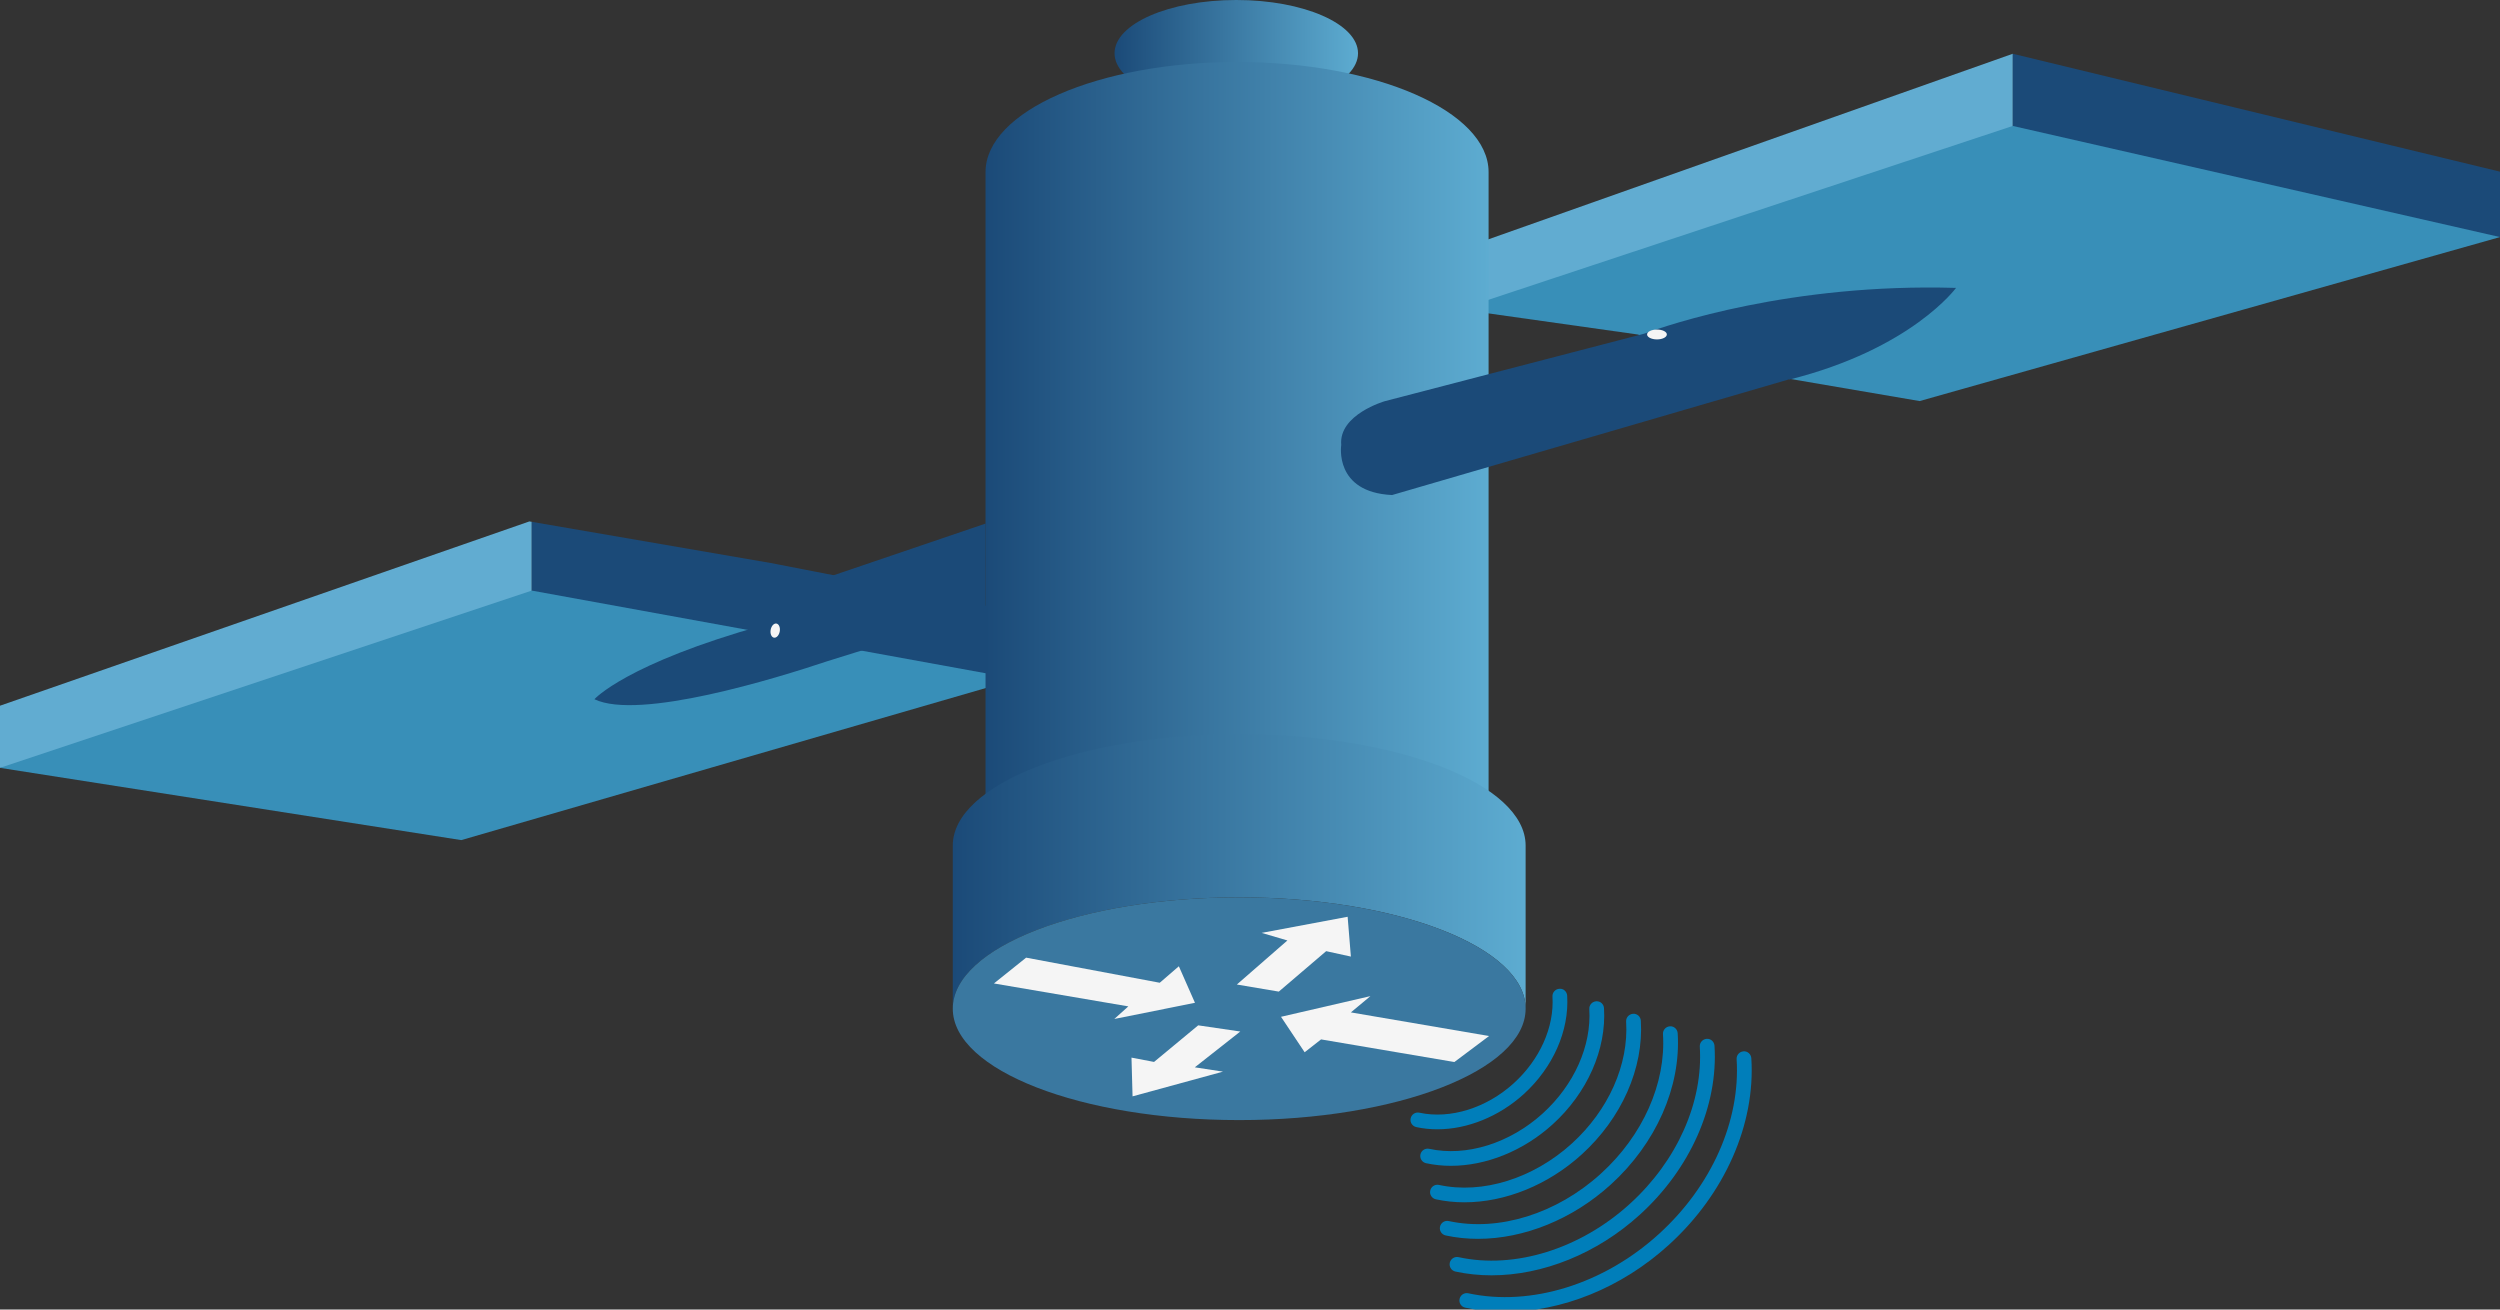 <?xml version="1.0" encoding="utf-8"?>
<!-- Generator: Adobe Illustrator 15.1.0, SVG Export Plug-In  -->
<!DOCTYPE svg PUBLIC "-//W3C//DTD SVG 1.1//EN" "http://www.w3.org/Graphics/SVG/1.1/DTD/svg11.dtd">
<svg version="1.1"
	 xmlns="http://www.w3.org/2000/svg" xmlns:xlink="http://www.w3.org/1999/xlink" xmlns:a="http://ns.adobe.com/AdobeSVGViewerExtensions/3.0/"
	 x="0px" y="0px" width="168px" height="88px" viewBox="0 0 168 88" enable-background="new 0 0 168 88" xml:space="preserve">
<rect x="0" y="0" width="168" height="88" fill="#333333" stroke="none"/>
<defs>
</defs>
<polygon id="_x32_4_1_" fill="#61ACD1" points="135.256,3.613 98.092,16.765 98.092,20.787 135.261,18.205 135.261,3.614 "/>
<polygon id="_x32_3_1_" fill="#1B4A78" points="168,11.536 135.261,3.614 135.261,18.205 168,15.931 "/>
<polyline id="_x32_2_1_" fill="#388FB8" points="110.049,22.477 98.092,20.787 135.256,8.463 168,15.931 128.999,26.952 
	120.054,25.422 "/>
<polygon id="_x32_1_1_" fill="#61ACD1" points="35.575,35.039 0,47.424 0,51.6 35.735,48.453 35.735,35.067 "/>
<polygon id="_x32_0_1_" fill="#1B4A78" points="68.179,41.108 64.866,40.419 61.507,39.721 51.781,37.832 35.735,35.067 
	35.735,48.453 64.866,45.887 68.345,45.581 "/>
<path id="_x31_9_1_" fill="#007EBA" d="M101.136,88.155c-0.909,0-1.805-0.091-2.673-0.279c-0.268-0.057-0.437-0.321-0.38-0.588
	c0.058-0.268,0.321-0.438,0.589-0.379c4.202,0.907,9.105-0.617,12.8-3.98c3.54-3.213,5.494-7.606,5.229-11.752
	c-0.017-0.274,0.189-0.509,0.464-0.526c0.264-0.026,0.508,0.189,0.524,0.462c0.285,4.445-1.791,9.137-5.551,12.549
	C108.968,86.547,104.942,88.155,101.136,88.155z"/>
<path id="_x31_8_1_" fill="#007EBA" d="M100.227,85.702c-0.823,0-1.634-0.084-2.421-0.253c-0.269-0.059-0.438-0.321-0.381-0.589
	c0.059-0.268,0.322-0.437,0.59-0.379c3.773,0.824,8.184-0.555,11.508-3.58c3.182-2.889,4.94-6.839,4.703-10.566
	c-0.018-0.273,0.19-0.504,0.464-0.526c0.268-0.021,0.508,0.19,0.524,0.464c0.257,4.025-1.622,8.273-5.025,11.362
	C107.318,84.247,103.672,85.702,100.227,85.702z"/>
<path id="_x31_7_1_" fill="#007EBA" d="M99.319,83.25c-0.738,0-1.467-0.075-2.171-0.228c-0.268-0.059-0.437-0.321-0.379-0.589
	c0.059-0.268,0.321-0.437,0.588-0.378c3.349,0.731,7.263-0.494,10.217-3.182c2.826-2.564,4.387-6.072,4.178-9.381
	c-0.018-0.273,0.19-0.503,0.462-0.524c0.273-0.021,0.509,0.19,0.526,0.463c0.229,3.606-1.454,7.411-4.501,10.176
	C105.668,81.946,102.404,83.25,99.319,83.25z"/>
<path id="_x31_6_1_" fill="#007EBA" d="M98.41,80.795c-0.652,0-1.295-0.066-1.919-0.201c-0.267-0.058-0.438-0.321-0.379-0.588
	c0.058-0.268,0.321-0.438,0.588-0.379c2.923,0.639,6.342-0.433,8.924-2.779c2.469-2.242,3.834-5.306,3.652-8.196
	c-0.018-0.272,0.191-0.504,0.464-0.525c0.274-0.022,0.508,0.19,0.524,0.463c0.2,3.188-1.286,6.55-3.975,8.991
	C104.018,79.646,101.134,80.795,98.41,80.795z"/>
<path id="_x31_5_1_" fill="#007EBA" d="M97.5,78.343c-0.567,0-1.126-0.058-1.668-0.176c-0.267-0.058-0.437-0.32-0.379-0.589
	c0.059-0.267,0.323-0.436,0.588-0.378c2.496,0.547,5.422-0.371,7.633-2.38c2.111-1.918,3.28-4.539,3.127-7.011
	c-0.017-0.272,0.19-0.503,0.463-0.523c0.278-0.022,0.509,0.19,0.525,0.463c0.171,2.769-1.117,5.687-3.449,7.805
	C102.369,77.345,99.866,78.343,97.5,78.343z"/>
<path id="_x31_4_1_" fill="#007EBA" d="M96.591,75.889c-0.481,0-0.956-0.048-1.416-0.148c-0.267-0.059-0.438-0.321-0.379-0.589
	c0.058-0.268,0.323-0.438,0.589-0.378c2.07,0.446,4.499-0.31,6.34-1.98c1.754-1.594,2.727-3.771,2.601-5.824
	c-0.017-0.273,0.191-0.508,0.464-0.524c0.281-0.027,0.508,0.191,0.524,0.464c0.144,2.351-0.949,4.824-2.922,6.618
	C100.718,75.044,98.597,75.889,96.591,75.889z"/>
<polyline id="_x31_3_1_" fill="#388FB8" points="68.345,45.627 30.999,56.455 0,51.6 35.735,39.688 68.345,45.627 "/>
<linearGradient id="_x31_2_2_" gradientUnits="userSpaceOnUse" x1="74.897" y1="3.58" x2="91.259" y2="3.58">
	<stop  offset="0" style="stop-color:#1B4A78"/>
	<stop  offset="1" style="stop-color:#5DACD1"/>
</linearGradient>
<ellipse id="_x31_2_1_" fill="url(#_x31_2_2_)" cx="83.078" cy="3.579" rx="8.181" ry="3.579"/>
<linearGradient id="_x31_1_2_" gradientUnits="userSpaceOnUse" x1="66.227" y1="30.086" x2="100.033" y2="30.086">
	<stop  offset="0" style="stop-color:#1B4A78"/>
	<stop  offset="1" style="stop-color:#5DACD1"/>
</linearGradient>
<path id="_x31_1_1_" fill="url(#_x31_1_2_)" d="M100.033,55.632v-44.07c0-4.084-7.567-7.396-16.9-7.396
	c-9.338,0-16.905,3.312-16.905,7.396v44.444"/>
<path id="_x31_0_1_" fill="#1B4A78" d="M110.491,22.423l-17.43,4.536c0,0-3.116,0.894-2.93,2.945c0,0-0.507,3.177,3.416,3.363
	l26.657-7.769l0.036,0.011c8.215-2.056,11.206-6.162,11.206-6.162C120.363,19.018,112.117,21.824,110.491,22.423z"/>
<path id="_x39__1_" fill="#F5F5F5" d="M111.347,22.146c-0.368,0-0.663,0.146-0.663,0.33c0,0.181,0.295,0.333,0.663,0.333
	c0.371,0,0.665-0.152,0.665-0.333C112.012,22.292,111.718,22.146,111.347,22.146z"/>
<linearGradient id="_x38__2_" gradientUnits="userSpaceOnUse" x1="64.027" y1="58.561" x2="102.522" y2="58.561">
	<stop  offset="0" style="stop-color:#1B4A78"/>
	<stop  offset="1" style="stop-color:#5DACD1"/>
</linearGradient>
<path id="_x38__1_" fill="url(#_x38__2_)" d="M64.027,67.786c0-4.133,8.618-7.485,19.252-7.485c10.625,0,19.243,3.353,19.243,7.485
	V56.822c0-4.135-8.617-7.484-19.243-7.484c-10.634,0-19.252,3.35-19.252,7.484V67.786z"/>
<path id="_x37__1_" fill="#3A78A0" d="M83.279,60.3c-10.634,0-19.252,3.353-19.252,7.485c0,4.135,8.618,7.485,19.252,7.485
	c10.625,0,19.243-3.351,19.243-7.485C102.522,63.653,93.905,60.3,83.279,60.3z"/>
<polygon id="_x36__1_" fill="#F5F5F5" points="87.672,70.712 86.084,68.329 92.093,66.939 90.779,68.033 100.064,69.621 
	97.734,71.368 88.775,69.848 "/>
<polygon id="_x35__1_" fill="#F5F5F5" points="79.219,64.933 80.301,67.388 74.882,68.474 75.824,67.629 66.792,66.088 
	68.955,64.354 77.935,66.041 "/>
<polygon id="_x34__1_" fill="#F5F5F5" points="82.185,72.014 76.108,73.675 76.036,71.072 77.552,71.362 80.519,68.903 
	83.347,69.318 80.291,71.724 "/>
<path id="_x33__1_" fill="#1B4A78" d="M66.232,41.118l-0.002-5.934l-14.056,4.78l-0.155,0.06c0,0-0.627,1.437-0.648,1.968
	c-9.312,2.604-11.427,4.996-11.427,4.996c2.995,1.441,12.205-1.401,15.688-2.566l0.001,0L66.232,41.118z"/>
<polygon id="_x32__1_" fill="#F5F5F5" points="84.783,62.69 90.561,61.607 90.779,64.282 89.118,63.918 85.936,66.636 83.117,66.16 
	86.514,63.199 "/>
<ellipse id="_x31__1_" transform="matrix(0.174 -0.985 0.985 0.174 1.276 86.303)" fill="#F5F5F5" cx="52.083" cy="42.391" rx="0.481" ry="0.31"/>
</svg>
